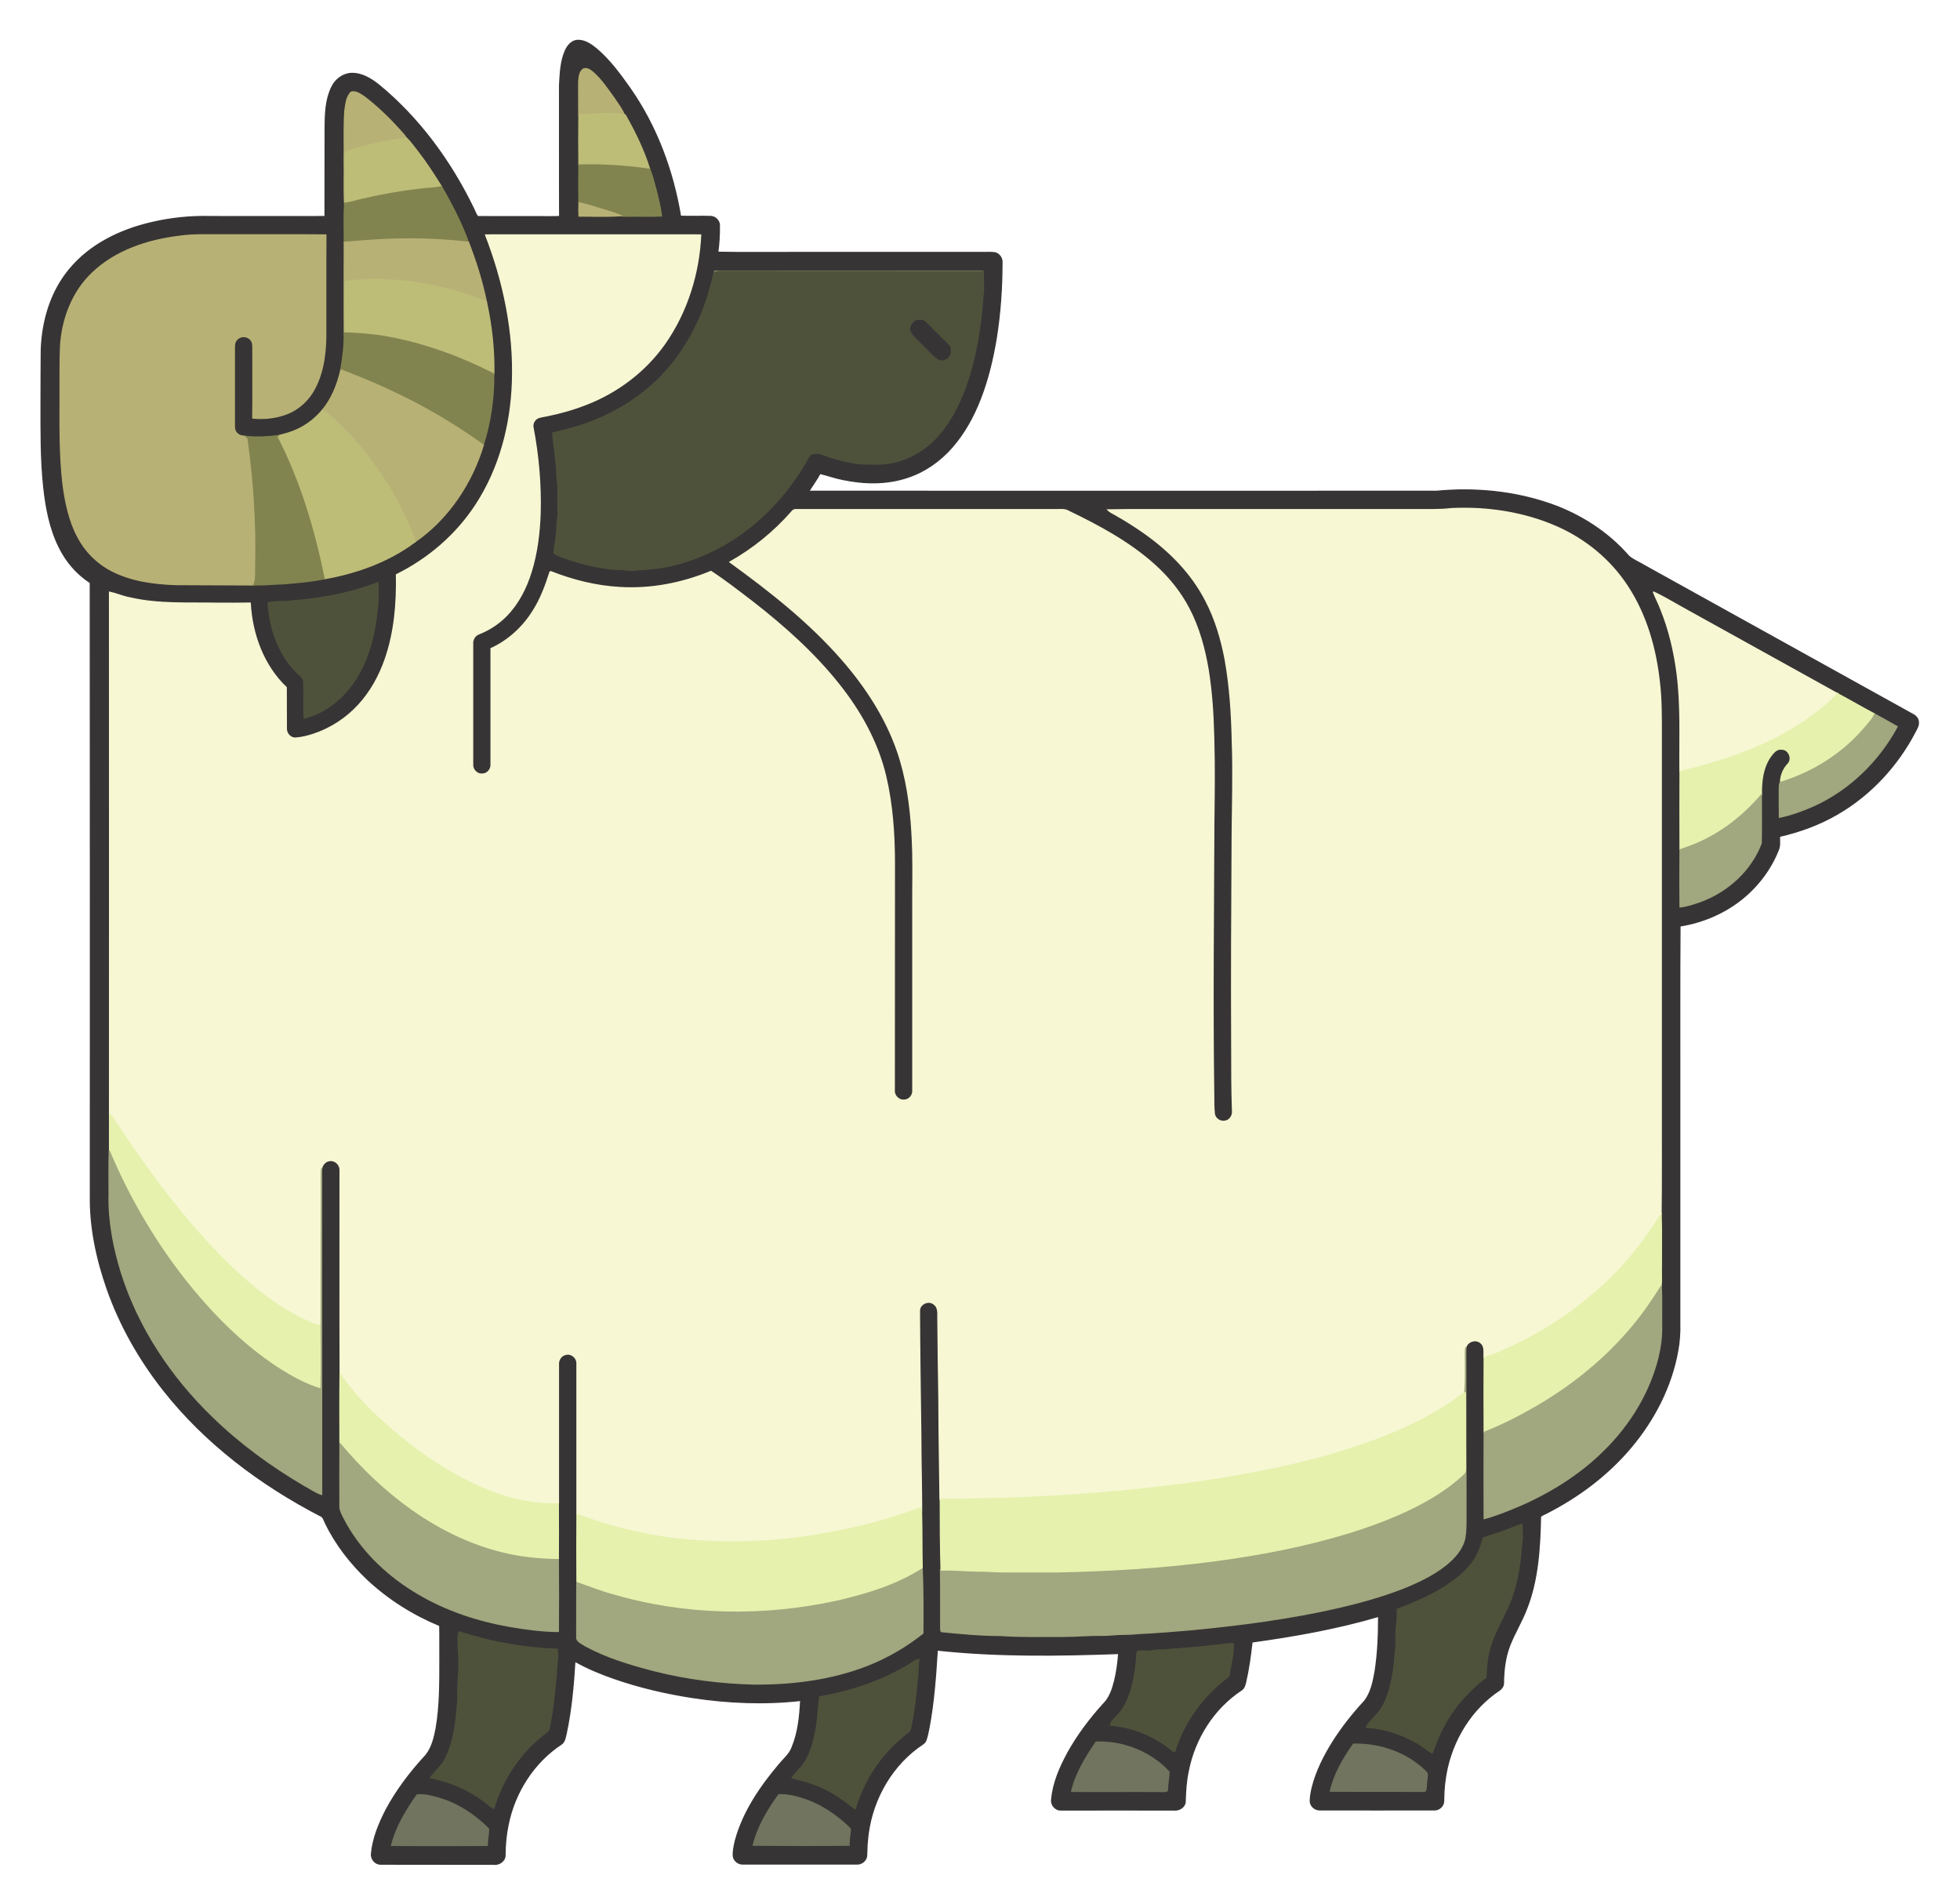 <svg xmlns="http://www.w3.org/2000/svg" version="1.1" id="Layer_1" x="0" y="0" viewBox="0 0 1720 1670.6" xml:space="preserve"><style>.st0{fill:#373435;stroke:#373435}.st1{fill:#b8b175;stroke:#b8b175}.st2{fill:#bebd78;stroke:#bebd78}.st3{fill:#82844f;stroke:#82844f}.st4{fill:#f7f7d3;stroke:#f7f7d3}.st5{fill:#a1a77e;stroke:#a1a77e}.st6{fill:#4f523b;stroke:#4f523b}.st7{fill:#e5f1ad;stroke:#e5f1ad}.st8{fill:#71745e;stroke:#71745e}</style><path class="st0" d="M496 44.7c1.9-4.4 5.4-8.8 10.5-9.3 6.5-.4 12.2 3.6 17 7.5 11.5 9.8 20.6 22.2 29.3 34.5 23.3 33.3 37.8 72.3 44.4 112.3 8.9.4 17.8-.1 26.6.2 4 .2 7.6 3.8 7.5 7.8.1 7.9-.3 15.8-1.4 23.6 23 .5 46 .1 69 .2h164.7c3.1 0 6.2-.2 9.2.2 3.8.7 6.7 4.5 6.5 8.4 0 22.2-1.5 44.4-5 66.4-3 18.2-7.3 36.3-14 53.5-6 15.4-14 30.1-25 42.6-10.2 11.6-23.2 20.9-37.9 25.9-18.5 6.5-38.7 6.2-57.7 2.2-6.8-1.3-13.4-3.7-20.1-5.3-2.9 5.5-6.6 10.4-9.8 15.6 183.6.1 367.3.1 550.9 0 33.6-3.2 68 .1 99.9 11.2 26.3 9.2 50.5 24.7 68.8 45.8 4.1 3.5 9.3 5.4 13.9 8.3 78.4 43.5 156.8 86.9 235.2 130.4 2.7 1.3 5 3.8 5 7 .3 2.8-1.3 5.3-2.5 7.7-15.5 30-39.3 56-68.7 72.9-15.7 9.2-33 15.4-50.7 19.5 0 4 .6 8.3-1.1 12.1-6.9 17.4-18.8 32.7-33.5 44.1-15.3 11.8-33.7 19.4-52.7 22.4-.4 49.9-.1 99.8-.2 149.7v199c.2 8.1-.3 16.1-1.8 24.1-5.6 31.3-20.7 60.5-41.1 84.7-20.4 24.3-46.3 43.6-74.5 57.9-1.6.9-3.5 1.4-4.8 2.8-.6 27.1-2.1 54.8-12 80.3-4.2 11.2-10.5 21.3-14.9 32.4-4.2 10.6-5.5 22.1-5.6 33.4 0 4.5-4.3 6.7-7.5 8.9-24.4 18-40 46.5-43.8 76.4-.9 6.1-1.1 12.2-1.2 18.4-.2 4.1-4 7.7-8.2 7.5-33.3.1-66.7 0-100 0-4.4.4-8.7-3.1-8.9-7.6 0-4 .8-8 1.7-11.9 3.6-14.3 10.3-27.6 18.1-40.1 8.1-12.8 17.6-24.8 27.9-35.9 5.7-7.4 7.6-16.9 9.2-25.9 2.5-16 3.1-32.2 3.1-48.4-36.3 10.7-73.6 17.3-111.1 22.5-1.3 11.8-2.9 23.7-5.6 35.3-.6 2.4-1.3 5.2-3.5 6.7-24.6 16.1-41.4 42.8-46.9 71.5-1.8 8.6-2.4 17.5-2.6 26.3-.1 5-5.3 8.2-10 7.6-33-.1-66.1 0-99.1 0-4.9.2-8.9-4.6-8.1-9.4 1.3-14.6 7.4-28.3 14.3-41 8.5-15.3 19.1-29.3 30.8-42.3 5.7-5.4 8.2-13.1 10.1-20.5 1.9-7.9 3-16 3.6-24.1-53.1 1.9-106.4 2.7-159.2-3-1.4 22.7-3 45.5-7.2 67.9-.8 3.7-1.4 7.5-2.7 11.1-1.2 3.2-4.7 4.5-7.3 6.6-25.7 19.1-41.6 49.9-44.1 81.7-.5 4.4-.4 8.9-.7 13.4-.5 4.3-4.8 7.4-9 7h-99c-4.2.4-8.5-2.7-9-7-.3-4.6.8-9.1 1.8-13.5 6.8-25.2 21.9-47.2 38.5-66.9 3.9-4.8 9-8.8 11.2-14.7 5.5-13.1 6.9-27.4 7.6-41.4-31.6 3.5-63.7 2.2-95.1-2.6-23.2-3.6-46.1-8.9-68.3-16.6-11.9-4.1-23.7-9-34.7-15.2-1.3 21.3-3.2 42.8-7.7 63.7-.8 3.1-1.2 6.8-4 8.9-24.4 15.9-41.2 42.4-46.9 70.8-1.8 8.5-2.6 17.2-2.7 26 .5 5.5-5 9.5-10.2 8.7-33-.1-66 .1-99-.1-4.9.1-8.7-4.8-8-9.5 1.3-13.4 6.6-26.1 12.7-38 9.4-17.6 21.6-33.5 35.1-48.1 5.3-6.7 7.3-15.2 8.9-23.4 3.4-19.8 3.3-39.9 3.3-59.9-.1-10.1.1-20.3-.1-30.4-23.3-9.6-45-23.3-63.4-40.5-14.9-14.1-27.8-30.6-36.8-49.2-1.3-2.3-1.7-5.6-4.5-6.6-52.7-27.3-101.4-63.9-138.2-110.8-20.8-26.5-37.7-56.2-48.9-88-9.3-26.5-15.3-54.4-14.8-82.6 0-179.1.1-358.2-.1-537.3-11.8-7.6-21.2-18.6-27.3-31.1-8.1-16.2-11.5-34.3-13.5-52.2-2.7-25-2.4-50.2-2.4-75.3.1-15.1 0-30.3.2-45.4.8-25.7 8.5-51.8 25.4-71.6 17.7-21.1 43.6-33.7 70.1-40 17.4-4.2 35.4-6.1 53.3-5.6 33.4 0 66.8.1 100.2 0 .1-26 0-52 .1-78 .1-12 .4-24.5 5.8-35.5 3.1-6.6 9.6-11.7 17-12.1 9.2-.4 17.5 4.7 24.4 10.2 35.1 28.9 62.6 66.4 82.5 107.2 1.5 2.7 2.3 5.8 4.2 8.2 21.6.2 43.2 0 64.7.1 2.4 0 4.8 0 7.2-.2-.2-38.3 0-76.6-.1-114.9.6-10.5.9-20.9 5-30.3m15.4 16.2c-3.2 2.6-3.3 7.2-3.5 11 .1 9.5-.1 19.1.1 28.7-.2 14.8-.2 29.5 0 44.3-.1 11-.2 22.1 0 33.1-.2 3.9-.2 7.8 0 11.7 12.2 0 24.6.5 36.8-.3 2.2.7 4.6.3 7 .4 9.6-.2 19.2.3 28.7-.2-1-8.1-3-16-5-23.9-1.7-5.7-2.9-11.6-5.3-17.1-5.2-16.7-12.9-32.6-21.5-47.8l-.7-.1c-2.1-5.2-5.8-9.7-8.8-14.4-6-8.1-11.5-16.7-19.2-23.3-2.4-1.8-5.7-4-8.6-2.1M308.2 80.8c-4.4 4.2-4.7 10.8-5.6 16.5-1 14.3-.3 28.7-.6 43.1.2 13.1-.5 26.2.4 39.3-.8 10.9-.2 22-.3 33 0 26.5-.1 53 0 79.5.3 10.9-1.1 21.7-2.9 32.4-2.9 12.8-7.9 25.4-16.4 35.6-6 7-13.4 12.9-21.8 16.7-5.1 2.5-10.7 3.8-16.1 5.2-9.6 1.3-19.3 1.7-29 .8-2.4-.4-5.2-.3-7.1-2.1-2.3-1.7-3.1-4.6-3-7.2V305c-.1-2.5.3-5.3 2.2-7.1 3-3.5 9.2-3.3 12.1.2 2 2.1 1.9 5.1 1.9 7.8-.1 20.3.1 40.6-.1 60.9 10.1 1 20.5-.1 30-3.8 10.9-4.2 19.8-12.8 24.9-23.2 8-15.8 9.5-34 9.2-51.5.1-27.4-.1-54.8.1-82.2-29.5-.3-59 0-88.6-.1-13.7.1-27.5-.7-41.1 1.4-27.3 3.4-55.1 12.7-75.3 32.1-17.6 16.6-26.7 40.6-27.9 64.5-.6 13.3-.3 26.5-.4 39.8 0 26.9-.6 53.8 2.5 80.6 2.1 16.1 5.4 32.4 13.1 46.8 6.6 12.5 17 23 29.6 29.5 17.2 8.9 36.9 11.5 56 12.2 22.9 0 45.9.3 68.8.3 8.9.2 17.7-.9 26.6-1 11.7-1.1 23.6-1.9 35.1-4.4 28.5-5 56.6-15.1 79.9-32.5 29.1-20.1 49.6-51.2 59.9-84.8 6.4-20.1 9.4-41.3 9.2-62.3.5-21.4-2-42.8-6.6-63.6-3.7-17.7-9-35.1-15.7-52-6.3-16.9-14.5-33.1-23.6-48.7-6.6-10.5-13.3-21-20.9-30.8-3.3-4-6.2-8.5-10-12-1.1-1.7-2.4-3.3-3.7-4.7-10.2-11.3-21.1-22.2-33.3-31.5-3.4-2.3-7.4-5.3-11.5-4.1m117.9 125.3C442 247 451.2 291 449.5 335c-1.2 37.8-11.1 76-31.9 107.9-17.1 26.4-41.8 47.6-69.9 61.5.5 25-1.5 50.5-9.9 74.3-5.2 14.8-12.9 28.8-23.6 40.3-10.7 11.6-24.4 20.5-39.4 25.4-5 1.6-10.2 3-15.4 3.3-4.6.4-8.5-4-8.3-8.4-.1-12 .1-24-.1-36-20-19.1-30.1-46.7-31.6-74-9.5.2-19 .1-28.5.1-25.7-.4-51.8 1.2-77.1-4.7-6.1-1.1-11.9-3.7-17.9-5 .1 163.4.1 326.8 0 490.2-.5 12.4-.1 24.9-.2 37.4-.6 23.6 3.9 47.1 10.9 69.5 15.3 48.1 44 91.3 80.2 126.1 24 23.4 51.4 43.3 80.3 60.3 5.1 2.6 9.7 6.2 15.2 7.9.1-95.5-.1-190.9-.1-286.4.7-3.2 3.5-6 6.8-6.3 4.8-.9 9.5 3.5 9.2 8.4.1 59.5-.2 119 .1 178.5-.3 20.4-.1 40.8-.1 61.3-.1 18.8-.1 37.6 0 56.5 1 5.3 4.3 9.8 6.6 14.6 14.7 25.5 36.9 46.1 62.2 60.9 24.6 14.4 52 23.5 79.9 28.5 14.2 2.4 28.5 4.4 43 4.5.2-21 .2-42.1 0-63.1.1-16.3.1-32.7 0-49v-122.3c-.3-4.1 2.6-8.2 6.7-8.8 4.7-1 9.6 3.1 9.5 7.9.1 44.1 0 88.2 0 132.3-.1 20-.1 40 0 60-.3 15.8 0 31.6-.1 47.4-.6 4.3 4.3 5.8 7.2 7.9 19.1 10.5 40.2 16.7 61.2 22.1 28.6 7.1 58 10.9 87.4 11.6 33.7.2 67.8-4.1 99.3-16.4 17.6-6.8 34-16.4 48.7-28.2.1-18.8.2-37.6-.6-56.4-.4-16.9-.1-33.8-.6-50.6 0-21.7-.7-43.3-.7-65-.3-37-1.1-74-1.2-111 0-6 8-9.7 12.6-5.8 3.8 2.5 3.6 7.4 3.5 11.4.1 23.7.4 47.5.9 71.2.1 29.6.6 59.2 1 88.8 0 20.6.1 41.3.7 61.9.3 17 .1 34.1.2 51.1.2 1-.4 3.2 1.3 3.2 17.1 1.7 34.3 3.2 51.5 3.3 18.2 1.3 36.4.8 54.6.8 11.7.1 23.4-1.1 35.2-.9 5.9 0 11.7-1 17.6-.9 4.3.1 8.7-.2 13-.7 15.2-.6 30.3-2 45.4-3.2 44.2-4.2 88.4-9.9 131.7-19.9 18.6-4.4 37-9.5 54.8-16.4 13.6-5.4 26.9-11.7 38.4-20.8 7.4-6.2 14.3-13.8 16.5-23.4 1-6.1.9-12.2 1-18.3 0-49.7-.2-99.5-.2-149.2 1.6-5.5 9.3-7.8 13.4-3.7 3.6 3.1 2.4 8.3 2.6 12.5-.1 21.9-.1 43.8 0 65.7-.1 25.3-.1 50.5 0 75.8 10.9-3 21.5-7.3 31.9-11.7 16.6-7.3 32.6-16.1 47.3-26.7 27.5-19.7 50.7-46.1 64.5-77.2 7.3-16.7 12.4-34.7 12.1-53-.2-11.8.3-23.6-.3-35.4.5-5.8.1-11.6.2-17.4-.1-15.2.3-30.4-.2-45.6.4-28.6.1-57.2.2-85.8V643.8c0-15.1.1-30.3-1.7-45.3-3.1-29.4-11.5-58.8-27.8-83.7-15-23.2-37.1-41.4-62.3-52.5-28.9-12.7-60.9-17.5-92.4-16-11.1 1.3-22.4.8-33.5.9h-199c-23 .1-46.1-.2-69.1.2 1.6 1.8 4 2.8 6.1 4 9.1 5.2 18.1 10.7 26.6 16.8 21.7 15.3 41 34.8 53.2 58.7 8.5 16.3 13.8 34.1 17.2 52.2 4.3 23.7 5.7 47.8 6.2 71.9 1 26.9.1 53.8-.1 80.7-.4 62.3-.7 124.6-.4 186.9 0 18.8 0 37.7.7 56.5.3 3.9-2.4 7.9-6.3 8.6-4.2 1-8.8-1.9-9.6-6.2-.7-6-.5-12.1-.6-18.1-1.1-78.6-.2-157.3.1-236 .4-25.6.7-51.2-.1-76.8-.5-19.8-1.7-39.6-4.9-59.1-3.1-18.5-8-36.8-16.8-53.4-7.5-14.5-18-27.4-30.1-38.3-22.3-20-49-34.3-75.8-47.3-3.1-1.9-6.8-1.2-10.2-1.3H698.9c-1.7-.3-3.1.6-4 2-15.4 17.6-33.8 32.6-54.2 44 35.2 25.5 69.7 52.7 98.4 85.5 20.6 23.6 38.2 50.3 48.5 80 7.9 22.8 11.3 47 12.8 71 1.6 24.4.6 48.8.8 73.2v153.6c.5 4.5-3.2 8.9-7.8 8.8-4.7.4-8.8-4.1-8.4-8.8 0-66-.1-132.1.1-198.1 0-26-1.7-52.2-7.7-77.5-7-29.5-22.1-56.6-40.9-80.2-21.9-27.6-48.5-51.2-76.2-72.8-11.9-9.1-23.8-18.3-36.2-26.5-25.4 10.5-53 16-80.5 14.1-20.7-1.1-41-6.2-60.1-13.9l-.7.4c-3.6 11.7-7.9 23.4-14.6 33.8-8.8 14.4-21.7 26.3-37.1 33.3v101.4c.4 4.4-3.2 8.7-7.7 8.7-4.7.4-8.9-4-8.4-8.6V565c-.3-3.7 1.7-7.4 5.3-8.7 9-3.6 17.2-8.9 24-15.7 10.7-10.8 17.6-24.6 22.1-39 5.1-16.6 7.3-34 7.8-51.2.7-25.1-1.5-50.3-6.2-75-.9-3.6 1.4-7.6 4.8-8.9 2.4-.8 5-1.1 7.4-1.6 12-2.4 23.8-5.8 35.2-10.3 27.1-10.7 51.3-29.1 68.2-53 19.5-27.8 30-61.6 31.5-95.4-63.1-.1-126.1-.2-189-.1m200.6 33c-3.9 16.4-8.6 32.7-16.4 47.7-6.2 13.1-14.3 25.3-23.7 36.3-4.1 4-7.2 8.9-11.8 12.2-12.3 11.7-26.6 21.2-41.8 28.5-15.1 7.6-31.5 12.3-48 16.1.9 13 3.8 25.9 3.7 38.9 1.9 9.8.3 19.7 1 29.6.4 4-.9 8-1 12 .2 8.4-1.9 16.6-2.6 24.9 4 2.7 8.9 3.8 13.3 5.6 11.3 3.8 22.9 6.7 34.7 8 4.9 1.1 10 .3 15 1.2 3.8.6 7.7.3 11.5-.3 26.4-.6 52.3-9.1 75.2-22 30-17.4 54.7-43.4 71.9-73.4 1.4-2.2 2.3-5.1 4.9-6.2 3.1-1.1 6.5-.6 9.4.6 10.2 3.8 20.8 6.5 31.6 8 7.7.5 15.4.6 23.2.1 16.6-2 32.2-9.9 43.8-21.9 12-12.5 20.2-28.1 26.2-44.2 7.6-20.7 11.9-42.5 14.3-64.5 1-6.7.8-13.6 2-20.3.3-6-.4-11.9-.1-17.9-.5-.1-1.6-.3-2.1-.4H629.6c-1.2.1-2.6 0-2.9 1.4m-370 288c-7.1 1.5-14.4-.3-21.4 1.9 1.4 21.4 8.4 43.3 23.3 59.2 2.5 2.9 6.2 5.1 7.8 8.7.6 11.1-.2 22.2.4 33.3 16.9-4.1 31.5-15.2 41.7-29 10.4-14 16.5-30.8 19.9-47.8 2.5-13.9 4.2-28 3.3-42.1-24 9-49.5 14.1-75 15.8m1194.2-7.8c2 5.3 4.8 10.2 6.7 15.5 7.2 17.7 11.5 36.4 14 55.2 3.8 28.8 2.3 57.9 2.6 86.9-.1 22.9-.1 45.8 0 68.6-.1 16.7-.2 33.5 0 50.2 6.2-.6 12.1-2.7 17.9-4.7 23.8-8.7 44.4-27.3 53.4-51.2.3-14.1.1-28.3.1-42.4-.3-11.6 1.1-24 8-33.7 2.3-3.1 5.2-6.9 9.6-6.3 6.2-.2 9.9 8.1 5.9 12.7-4.2 4.4-6.8 10.3-6.8 16.4-1.1 1.5-.8 3.6-.9 5.4 0 8.4-.1 16.8.1 25.2 10.5-2.2 20.7-5.9 30.5-10.3 31.1-14.2 56.7-39.3 72.9-69.3-6.6-3.7-13.1-7.3-19.7-11-11-5.8-21.6-12.1-32.6-17.9-43.9-24.4-87.8-48.7-131.7-73-10.1-5.4-19.8-11.5-30-16.3m-128.4 822.9c-6.8 2.7-13.9 4.6-20.7 7.2-2.2 8.6-5.5 17.1-11.4 23.8-5 6.4-11.4 11.5-18 16.1-14 9.9-30 16.5-46 22.6 0 5.2-.1 10.4-.8 15.6-1 7.7.4 15.5-1.1 23.1-.6 10.3-2.1 20.6-4.7 30.6-2.5 9-6.2 18.1-13.1 24.7-2.6 3.1-5.9 5.8-7.4 9.6 14.4.7 28.6 5.1 41.3 11.9 5.9 2.9 10.8 7.3 16.4 10.7 1.4-3.2 2.4-6.5 3.7-9.7 5.1-13.5 12.9-25.9 22.2-37 6.6-7 13.3-14.2 21.3-19.6.2-10 1.3-20.2 4.6-29.7 3.1-9.1 7.6-17.6 11.8-26.2 9.6-18.6 13.5-39.5 14.8-60.1 1.1-6 .7-12.2.4-18.3-4.7.9-8.8 3.3-13.3 4.7m-919.7 89.5c-1.3 4.3-.6 8.9-.7 13.4.4 7.3.9 14.6.4 22-.7 8.1-1 16.2-.7 24.3-1.6 18-2.9 36.7-11.7 52.9-3.1 5.8-8.6 9.9-12.3 15.4 16.3 3.3 32 9.8 45.5 19.5 3.5 2.3 6.4 5.4 10 7.5 7.8-26.4 24-50.5 46.2-66.8 2.7-1.7 2.6-5.3 3.3-8.1 2.8-14.4 4-29 5.5-43.5 0-7.2 1.8-14.2.7-21.4-16-.3-31.8-2.5-47.6-5.3-13.1-2.4-25.9-6.1-38.6-9.9M1071 1443c-12.6 1.5-25.3 2.4-37.9 3.7-4.7-.4-9.3 1.2-13.9.9-5-.3-9.8 1.5-14.8.9-2.1.2-5.1-.8-6.5 1.3-.9 12.5-2.5 25.1-6.5 37-2.6 6.7-5.8 13.4-10.9 18.5-2.3 2.5-5.3 4.7-6 8.3 19.7 1.5 39 9.4 54.2 22.1.7.6 2.3 1.9 2.6.1 8.1-26.1 25.2-48.9 47.1-65 1.6-9.5 4.3-19 4-28.7-3.9-.3-7.6.6-11.4.9m-271.6 16.4c-24.3 15.2-51.9 24.3-80 29.3-1.3 9.2-1.4 18.5-3.1 27.6-2.1 11.5-4.9 23.5-12.2 32.9-3 3.5-6.5 6.6-8.9 10.6 6.7 1.5 13.3 3.2 19.7 5.7 9.9 3.5 18.9 9 27.4 15.1 2.8 2 5.3 4.6 8.4 6.2 7.1-24.9 22.2-47.2 42-63.7 2-1.7 4.5-3 6.1-5.2 3.3-15 5.1-30.3 6.3-45.6 1.1-5.4.2-11 1.5-16.4-2.9.1-5 2.1-7.2 3.5m162.5 69c-9.1 13.3-17.9 27.4-21.4 43.2 26.9.2 53.7 0 80.6.1 1.3 0 3.7.1 3.6-1.8-.1-5.2 1.3-10.4 1.2-15.6-16.2-17.3-40.4-26.7-64-25.9m225.8 1.8c-8.9 12.6-16.9 26.3-20.4 41.4 26.5.3 53 0 79.5.2 1.3-.1 2.8 0 4.1-.4 1-3.1.5-6.5 1.2-9.7.1-2.4 1.3-5.4-.9-7.2-16.5-16.6-40.3-24.8-63.5-24.3M366 1574.7c-9.5 13.6-18.4 28.1-22.4 44.3 28 .2 56.1.1 84.1 0-.1-4.9 1-9.7 1.1-14.6-12-12-26.6-21.8-43-26.7-6.4-1.8-13-3.6-19.8-3m317.4-.1c-9.7 13.5-18.5 28.1-22.4 44.4 28 .2 56.1.2 84.1 0 0-4.3.6-8.5 1.1-12.8.4-1.6-1-2.7-2-3.6-10.3-9.7-22.1-17.9-35.4-22.9-8.1-3-16.7-5.5-25.4-5.1z"/><path class="st1" d="M511.4 60.9c2.9-1.9 6.2.3 8.5 2.1 7.7 6.6 13.3 15.2 19.2 23.3 3 4.7 6.7 9.2 8.8 14.4-8-1.2-16.2-1.5-24.3-.6-5.2.6-10.5.4-15.7.4-.2-9.6 0-19.1-.1-28.7.3-3.7.5-8.3 3.6-10.9zM308.2 80.8c4.1-1.2 8.1 1.9 11.4 4 12.2 9.3 23.1 20.1 33.3 31.5 1.4 1.5 2.6 3.1 3.7 4.7-16.6 2.6-33.2 5.7-49.2 10.8-1.8.7-4.7 1.4-4.4 3.9-.3 14.1.1 28.3-.2 42.4-.1.4-.3 1.1-.4 1.4-.8-13.1-.1-26.2-.4-39.3.3-14.4-.4-28.7.6-43.1.9-5.5 1.2-12.2 5.6-16.3z"/><path class="st2" d="M523.7 100.1c8.1-1 16.3-.6 24.3.6l.7.1c8.6 15.2 16.4 31.1 21.5 47.8-20.6-2.9-41.4-4.4-62.2-3.7-.2-14.8-.2-29.5 0-44.3 5.2-.1 10.5.2 15.7-.5zM307.4 131.8c16-5.1 32.6-8.3 49.2-10.8 3.8 3.5 6.7 8 10 12 7.6 9.8 14.3 20.2 20.9 30.8-4.7 1.2-9.5 1.2-14.3 1.7-18.9 1.9-37.6 5.1-56 9.5-4.8 1.1-9.5 2.8-14.4 3.2.3-14.1-.1-28.3.2-42.4-.3-2.6 2.6-3.2 4.4-4z"/><path class="st3" d="M508 144.8c20.8-.7 41.6.8 62.2 3.7 2.5 5.4 3.6 11.4 5.3 17.1 2 7.9 4.1 15.8 5 23.9-9.6.5-19.2 0-28.7.2-2.3-.1-4.7.3-7-.4-6.5-3.1-13.6-4.7-20.4-6.9-5.4-1.6-10.8-3.4-16.4-4.5-.2-11-.1-22 0-33.1zM387.5 163.8c9.1 15.6 17.4 31.8 23.6 48.7-20.3-2.2-40.6-3.3-61-2.8-16.1.2-32.1 1.6-48 2.9.1-11-.5-22.1.3-33 .1-.4.3-1.1.4-1.4 4.9-.4 9.6-2.1 14.4-3.2 18.5-4.3 37.2-7.6 56-9.5 4.8-.5 9.6-.5 14.3-1.7z"/><path class="st1" d="M508.1 177.9c5.6 1.1 11 2.9 16.4 4.5 6.8 2.2 13.9 3.8 20.4 6.9-12.2.8-24.5.3-36.8.3-.2-3.9-.2-7.8 0-11.7zM156.3 207.4c13.6-2.1 27.4-1.2 41.1-1.4 29.5.1 59.1-.2 88.6.1-.2 27.4 0 54.8-.1 82.2.3 17.5-1.2 35.7-9.2 51.5-5.1 10.4-14 19-24.9 23.2-9.5 3.7-19.9 4.8-30 3.8.3-20.3 0-40.6.1-60.9 0-2.7.1-5.7-1.9-7.8-2.9-3.6-9.1-3.8-12.1-.2-1.9 1.8-2.3 4.5-2.2 7.1v68.6c-.1 2.7.7 5.6 3 7.2 1.9 1.8 4.7 1.7 7.1 2.1 1 .6 1.9 1.5 1.9 2.7 5.1 36.7 7.5 73.9 6.6 111-.3 5.5.5 11.4-1.6 16.6-22.9 0-45.9-.3-68.8-.3-19.1-.7-38.8-3.3-56-12.2-12.6-6.5-23-16.9-29.6-29.5-7.7-14.4-11-30.7-13.1-46.8-3.1-26.7-2.5-53.7-2.5-80.6.1-13.3-.2-26.6.4-39.8 1.3-23.9 10.4-47.9 27.9-64.5 20.2-19.4 48-28.6 75.3-32.1z"/><path class="st4" d="M426.1 206.1c62.9-.1 125.9 0 188.8 0-1.5 33.8-12 67.6-31.5 95.4-16.8 23.9-41 42.3-68.2 53-11.4 4.5-23.2 7.9-35.2 10.3-2.5.5-5 .8-7.4 1.6-3.5 1.3-5.7 5.3-4.8 8.9 4.7 24.7 6.9 49.9 6.2 75-.6 17.3-2.7 34.7-7.8 51.2-4.4 14.4-11.4 28.2-22.1 39-6.8 6.9-15.1 12.2-24 15.7-3.5 1.3-5.6 5-5.3 8.7v105.6c-.4 4.6 3.7 9.1 8.4 8.6 4.5.1 8.1-4.3 7.7-8.7V569c15.4-7 28.3-19 37.1-33.3 6.6-10.4 10.9-22.1 14.6-33.8l.7-.4c19.2 7.6 39.5 12.7 60.1 13.9 27.5 1.8 55.2-3.6 80.5-14.1 12.5 8.2 24.3 17.4 36.2 26.5 27.8 21.6 54.3 45.2 76.2 72.8 18.8 23.6 33.9 50.7 40.9 80.2 6 25.4 7.7 51.5 7.7 77.5-.1 66 0 132.1-.1 198.1-.5 4.6 3.6 9.1 8.4 8.8 4.6.1 8.3-4.3 7.8-8.8V802.8c-.2-24.4.8-48.8-.8-73.2-1.4-24.1-4.9-48.2-12.8-71-10.4-29.7-27.9-56.4-48.5-80-28.7-32.9-63.2-60-98.4-85.5 20.4-11.5 38.8-26.4 54.2-44 .9-1.3 2.3-2.2 4-2h228.6c3.4.1 7.1-.6 10.2 1.3 26.8 12.9 53.5 27.2 75.8 47.3 12.1 10.9 22.6 23.8 30.1 38.3 8.7 16.6 13.7 35 16.8 53.4 3.2 19.6 4.4 39.4 4.9 59.1.8 25.6.4 51.2.1 76.8-.3 78.7-1.2 157.3-.1 236 .1 6-.1 12.1.6 18.1.7 4.3 5.4 7.2 9.6 6.2 3.9-.7 6.6-4.7 6.3-8.6-.7-18.8-.7-37.7-.7-56.5-.3-62.3 0-124.6.4-186.9.2-26.9 1.1-53.8.1-80.7-.5-24.1-2-48.2-6.2-71.9-3.4-18-8.6-35.9-17.2-52.2-12.2-23.8-31.5-43.3-53.2-58.7-8.6-6.1-17.5-11.7-26.6-16.8-2.1-1.2-4.4-2.2-6.1-4 23-.4 46-.1 69.1-.2h199c11.2-.1 22.4.4 33.5-.9 31.4-1.5 63.5 3.3 92.4 16 25.2 11.1 47.3 29.3 62.3 52.5 16.3 24.9 24.6 54.3 27.8 83.7 1.8 15 1.7 30.2 1.7 45.3v335.9c-.1 28.6.2 57.2-.2 85.8-9.8 15.3-20.3 30.2-32.6 43.6-9.7 11.3-20.8 21.2-32.2 30.7-19.7 16.3-41.5 29.9-64.5 40.9-8.6 3.6-16.9 8.3-26.1 10.3-.2-4.2 1-9.4-2.6-12.5-4.1-4.1-11.8-1.9-13.4 3.7-.7 4.4-.3 8.8-.3 13.2-.1 8.9.1 17.7-.1 26.6-5.8 3.1-10.7 7.6-16.3 11-30.5 19.8-65 32.5-99.7 42.8-43.4 12.5-87.9 20.6-132.6 26.5-48.3 6.3-96.9 10.1-145.6 11.9-9.9.7-19.9.5-29.9.8-12.3.8-24.6.3-36.9.6-.4-29.6-.9-59.2-1-88.8-.4-23.7-.7-47.5-.9-71.2.1-4 .3-8.9-3.5-11.4-4.6-3.8-12.6-.2-12.6 5.8.1 37 .8 74 1.2 111 0 21.7.7 43.3.7 65-.2-1-.5-2-.7-2.9-11.5 4-23 8.1-34.7 11.3-42.6 11.7-86.6 18.6-130.8 18.3-46.4.4-93-7.4-136.3-24.2v-132.3c.1-4.8-4.7-9-9.5-7.9-4.1.6-7 4.7-6.7 8.8v122.3c-31.1 1.5-61.1-9.6-88.1-24.2-28.9-15.8-54.9-36.5-78.4-59.4-9-9.6-18.1-19.2-25.1-30.5-.3-59.5 0-119-.1-178.5.3-4.8-4.4-9.3-9.2-8.4-3.3.3-6.1 3.1-6.8 6.3-.7 8.7-.1 17.4-.3 26.2 0 37.4.1 74.8-.1 112.2-6.8-1-12.9-4.4-19.1-7.3-15.6-7.7-29.7-18.1-43-29.2-25.8-22-48.5-47.4-69.5-73.9-16.6-21-32.1-42.8-46.8-65.1-2.2-3.4-4-7.1-6.9-10-.7 10.9-.1 22-.3 32.9l-.3-.7c0-163.4.1-326.8 0-490.2 6.1 1.3 11.8 3.9 17.9 5 25.3 5.9 51.4 4.2 77.1 4.7 9.5 0 19 .1 28.5-.1 1.5 27.3 11.5 54.9 31.6 74 .1 12 0 24 .1 36-.2 4.5 3.7 8.8 8.3 8.4 5.3-.3 10.4-1.7 15.4-3.3 15-4.9 28.7-13.8 39.4-25.4 10.7-11.5 18.4-25.5 23.6-40.3 8.3-23.8 10.4-49.2 9.9-74.3 28.1-13.9 52.8-35.1 69.9-61.5 20.8-31.9 30.7-70 31.9-107.9 1.5-43.8-7.7-87.8-23.6-128.7z"/><path class="st1" d="M302.1 212.6c16-1.3 32-2.7 48-2.9 20.4-.5 40.8.6 61 2.8 6.6 16.9 12 34.2 15.7 52-27.4-10.7-56.4-17.6-85.8-19-5.8-.6-11.7-1-17.6-.4-6.7.8-13.5.4-20.1 2-.9 14.9-.2 30-.3 44.9h-.9c-.2-26.4 0-52.9 0-79.4z"/><path class="st5" d="M626.7 239.1c.3-1.4 1.7-1.3 2.9-1.3h231.3c.5.1 1.6.3 2.1.4-77.2-.1-154.4 0-231.6-.1-1.7-.1-3.3.4-4.7 1z"/><path class="st6" d="M626.7 239.1c1.5-.7 3.1-1.1 4.7-1.1 77.2.1 154.4 0 231.6.1-.3 6 .4 11.9.1 17.9-1.1 6.7-.9 13.6-2 20.3-2.4 21.9-6.6 43.7-14.3 64.5-6 16.1-14.2 31.7-26.2 44.2-11.6 12-27.2 20-43.8 21.9-7.7.5-15.4.4-23.2-.1-10.8-1.5-21.4-4.2-31.6-8-3-1.2-6.4-1.7-9.4-.6-2.6 1.1-3.5 3.9-4.9 6.2-17.2 30-41.9 56-71.9 73.4-22.9 13-48.8 21.5-75.2 22-3.8.6-7.7.9-11.5.3-5-.9-10.1-.1-15-1.2-11.8-1.4-23.4-4.3-34.7-8-4.5-1.8-9.3-2.8-13.3-5.6.7-8.3 2.8-16.5 2.6-24.9.1-4 1.4-7.9 1-12-.7-9.9.9-19.8-1-29.6.1-13.1-2.8-25.9-3.7-38.9 16.5-3.8 32.9-8.5 48-16.1 15.3-7.3 29.5-16.8 41.8-28.5 4.6-3.4 7.7-8.3 11.8-12.2 9.4-11 17.4-23.3 23.7-36.3 7.8-15 12.5-31.3 16.4-47.7m177.2 42.3c-2.6 1.5-4.3 4.2-4.8 7.1.3 2.9 2.3 5.4 4.3 7.4 5.3 5.2 10.5 10.4 15.7 15.7 2 2 4.5 4 7.4 4.3 3.2-.6 7.1-2.6 7.3-6.3.1-2.2.5-5-1.5-6.6L812 282.7c-2-2.3-5.4-1.6-8.1-1.3z"/><path class="st2" d="M303.3 247.2c6.6-1.6 13.4-1.2 20.1-2 5.9-.6 11.7-.2 17.6.4 29.4 1.4 58.4 8.3 85.8 19 4.6 20.9 7 42.3 6.6 63.6-29.7-15.1-61.3-26.7-94.1-32.6-12-2.2-24.2-3-36.3-3.4 0-15.1-.6-30.1.3-45z"/><path class="st0" d="M803.9 281.4c2.7-.3 6.1-1 8.1 1.2l20.3 20.3c2 1.6 1.5 4.3 1.5 6.6-.2 3.7-4 5.7-7.3 6.3-3-.3-5.4-2.3-7.4-4.3-5.2-5.3-10.4-10.5-15.7-15.7-2-2-4-4.5-4.3-7.4.5-2.8 2.3-5.5 4.8-7z"/><path class="st3" d="M302 292.1h.9c12.2.4 24.3 1.3 36.3 3.4 32.8 5.9 64.5 17.5 94.1 32.6.2 21.1-2.8 42.3-9.2 62.3-26.5-19-54.8-35.6-84.6-49.1-13.3-6.2-26.9-11.6-40.5-16.9 1.9-10.6 3.3-21.4 3-32.3z"/><path class="st1" d="M299.1 324.5c13.6 5.3 27.2 10.7 40.5 16.9 29.7 13.5 58 30 84.6 49.1-10.2 33.6-30.8 64.7-59.9 84.8-2.2-8.1-6.1-15.6-9.6-23.1-11.4-24-26.3-46.3-43.8-66.3-5-5.5-10.5-10.5-15.6-15.9-3.9-3.6-7.7-7.7-12.6-9.9 8.5-10.2 13.5-22.8 16.4-35.6z"/><path class="st2" d="M260.9 376.8c8.4-3.8 15.8-9.7 21.8-16.7 4.9 2.2 8.6 6.3 12.6 9.9 5.1 5.4 10.6 10.3 15.6 15.9 17.5 20 32.5 42.3 43.8 66.3 3.5 7.6 7.4 15.1 9.6 23.1-23.3 17.5-51.4 27.5-79.9 32.5-8.8-43.1-21.4-85.8-41.7-125 .5-.2 1.5-.5 2-.7 5.6-1.4 11.1-2.8 16.2-5.3z"/><path class="st3" d="M215.8 382.9c9.7 1 19.3.5 29-.8-.5.2-1.5.5-2 .7 20.3 39.2 32.9 81.9 41.7 125-11.6 2.5-23.4 3.3-35.1 4.4-8.9.2-17.7 1.2-26.6 1 2.2-5.3 1.3-11.1 1.6-16.6.9-37.1-1.5-74.2-6.6-111-.1-1.3-1-2.1-2-2.7z"/><path class="st6" d="M256.7 527.1c25.6-1.8 51-6.8 75-15.9.9 14.1-.8 28.2-3.3 42.1-3.4 17-9.5 33.8-19.9 47.8-10.3 13.8-24.9 24.9-41.7 29-.5-11.1.3-22.2-.4-33.3-1.6-3.6-5.3-5.8-7.8-8.7-14.9-15.9-22-37.8-23.3-59.2 6.9-2 14.3-.3 21.4-1.8z"/><path class="st4" d="M1450.9 519.3c10.3 4.8 20 10.9 30 16.3 43.9 24.4 87.8 48.6 131.7 73-8.4 9.4-18.6 16.9-28.8 24.2-32.9 22.3-71.1 35.3-109.6 44.2-.3-29 1.2-58.1-2.6-86.9-2.5-18.9-6.9-37.6-14-55.2-2-5.4-4.8-10.4-6.7-15.6z"/><path class="st7" d="M1612.6 608.6c11 5.8 21.6 12.1 32.6 17.9-1.9 4.6-5.4 8.2-8.5 11.9-19.4 22.8-45.7 39.3-74.2 48 0-6.1 2.6-12 6.8-16.4 4-4.6.3-12.9-5.9-12.7-4.4-.6-7.3 3.2-9.6 6.3-6.9 9.7-8.3 22.1-8 33.7-15.9 18.5-35.7 34.1-58.4 43.4-4.3 1.8-8.7 3.3-13.1 4.8-.1-22.9-.1-45.8 0-68.6 38.5-8.9 76.6-22 109.6-44.2 10.1-7.2 20.2-14.8 28.7-24.1z"/><path class="st5" d="M1645.2 626.5c6.6 3.6 13.2 7.3 19.7 11-16.2 30-41.8 55.1-72.9 69.3-9.8 4.4-20 8.1-30.5 10.3-.2-8.4-.1-16.8-.1-25.2.2-1.8-.2-3.9.9-5.4 28.6-8.7 54.9-25.2 74.2-48 3.2-3.9 6.8-7.4 8.7-12zM1487.3 740.8c22.7-9.3 42.5-24.8 58.4-43.4 0 14.1.2 28.3-.1 42.4-9 23.9-29.6 42.5-53.4 51.2-5.8 2-11.7 4.1-17.9 4.7-.2-16.7-.2-33.5 0-50.2 4.3-1.4 8.7-3 13-4.7z"/><path class="st7" d="M96.5 977.6c2.9 2.9 4.6 6.6 6.9 10 14.8 22.3 30.3 44.1 46.8 65.1 21.1 26.5 43.7 51.9 69.5 73.9 13.3 11.1 27.4 21.5 43 29.2 6.1 3 12.2 6.3 19.1 7.3.1 18.5.3 37-.1 55.5-14.1-4.1-27-11.5-39.2-19.4-28.4-18.8-52.9-42.9-74.4-69.1-29.5-36.1-53.7-76.7-71.9-119.7.2-10.9-.4-21.9.3-32.8z"/><path class="st5" d="M95.9 1009.8l.3.7c18.1 43 42.3 83.5 71.9 119.7 21.6 26.2 46 50.3 74.4 69.1 12.2 7.9 25.2 15.3 39.2 19.4.4-18.5.2-37 .1-55.5.1-37.4 0-74.8.1-112.2.2-8.7-.4-17.5.3-26.2 0 95.5.2 190.9.1 286.4-5.5-1.7-10.1-5.3-15.2-7.9-28.9-17-56.3-36.9-80.3-60.3-36.2-34.9-65-78.1-80.2-126.1-7-22.5-11.5-45.9-10.9-69.5.1-12.7-.3-25.2.2-37.6z"/><path class="st7" d="M1425.2 1109c12.4-13.4 22.8-28.3 32.6-43.6.5 15.2.1 30.4.2 45.6-.2 5.8.3 11.6-.2 17.4-7.9 12.4-16.1 24.6-25.6 35.8-23.3 27.9-51.9 51-83.1 69.4-15 8.7-30.5 16.7-46.7 23-.1-21.9-.1-43.8 0-65.7 9.2-2 17.5-6.7 26.1-10.3 23-11 44.8-24.6 64.5-40.9 11.4-9.4 22.6-19.4 32.2-30.7z"/><path class="st5" d="M1432.3 1164.2c9.5-11.2 17.7-23.4 25.6-35.8.6 11.8.1 23.6.3 35.4.3 18.3-4.8 36.3-12.1 53-13.7 31.1-37 57.5-64.5 77.2-14.7 10.6-30.7 19.4-47.3 26.7-10.4 4.4-21 8.8-31.9 11.7-.1-25.3-.1-50.5 0-75.8 16.2-6.2 31.7-14.3 46.7-23 31.3-18.3 59.9-41.5 83.2-69.4zM1286 1195.2c0-4.4-.4-8.8.3-13.2 0 49.7.1 99.5.2 149.2 0 6.1 0 12.3-1 18.3-2.1 9.7-9.1 17.3-16.5 23.4-11.5 9.1-24.9 15.4-38.4 20.8-17.8 6.9-36.2 12-54.8 16.4-43.3 10-87.5 15.7-131.7 19.9-15.1 1.2-30.3 2.6-45.4 3.2-4.3.5-8.6.7-13 .7-5.9-.1-11.7.9-17.6.9-11.7-.3-23.4.9-35.2.9-18.2-.1-36.4.5-54.6-.8-17.2 0-34.4-1.6-51.5-3.3-1.7-.1-1.1-2.2-1.3-3.2-.1-17 .1-34.1-.2-51.1 10.6-.2 21.1.8 31.6 1 9-.1 17.9.9 26.8.7h44.4c46.1-1 92.2-3.7 137.9-9.8 39.8-5.3 79.4-12.9 117.8-24.7 26.8-8.4 53.4-18.7 77.2-33.8 8.2-5.2 16-11.1 23-17.8 1.9-1.5 1.6-4 1.6-6.2-.2-21.7.1-43.4-.2-65 .7-8.7.6-17.6.6-26.5z"/><path class="st7" d="M298.4 1205.2c7 11.2 16.1 20.9 25.1 30.5 23.5 23 49.5 43.6 78.4 59.4 26.9 14.6 57 25.7 88.1 24.2.1 16.3.1 32.6 0 49-15.2-.2-30.4-1.5-45.3-4.9-30.4-6.8-59-20.7-84.3-38.7-23.2-16.5-43.8-36.4-62.1-58.2 0-20.4-.2-40.8.1-61.3zM1269.6 1232.8c5.7-3.4 10.5-7.9 16.3-11 .3 21.7 0 43.4.2 65-.1 2.1.3 4.7-1.6 6.2-7 6.7-14.8 12.6-23 17.8-23.8 15.1-50.4 25.4-77.2 33.8-38.4 11.8-78 19.4-117.8 24.7-45.7 6.1-91.8 8.8-137.9 9.8h-44.4c-9 .2-17.9-.8-26.8-.7-10.6-.2-21.1-1.2-31.6-1-.6-20.6-.7-41.3-.7-61.9 12.3-.3 24.6.1 36.9-.6 10-.3 19.9-.1 29.9-.8 48.7-1.8 97.3-5.6 145.6-11.9 44.7-6 89.2-14 132.6-26.5 34.5-10.4 68.9-23.1 99.5-42.9z"/><path class="st5" d="M298.3 1266.5c18.2 21.8 38.9 41.7 62.1 58.2 25.3 18 53.9 31.9 84.3 38.7 14.9 3.4 30.1 4.7 45.3 4.9.2 21 .2 42.1 0 63.1-14.4-.1-28.8-2.1-43-4.5-28-5-55.4-14-79.9-28.5-25.3-14.8-47.5-35.4-62.2-60.9-2.4-4.8-5.6-9.3-6.6-14.6-.1-18.8-.1-37.6 0-56.4z"/><path class="st7" d="M773.3 1334.3c11.7-3.2 23.2-7.4 34.7-11.3.2 1 .5 1.9.7 2.9.5 16.8.2 33.7.6 50.6-22.7 14.5-48.7 22.3-74.7 28.3-65 14.2-133.8 13-197.7-5.9-10.4-2.9-20.4-7-30.6-10.4-.2-20-.1-40 0-60 43.3 16.8 89.9 24.6 136.3 24.2 44.1.3 88.2-6.7 130.7-18.4z"/><path class="st6" d="M1322.5 1342.2c4.4-1.4 8.5-3.8 13.1-4.7.3 6.1.7 12.2-.4 18.3-1.3 20.7-5.2 41.6-14.8 60.1-4.2 8.6-8.7 17.1-11.8 26.2-3.3 9.6-4.3 19.7-4.6 29.7-8 5.4-14.6 12.6-21.3 19.6-9.3 11-17 23.5-22.2 37-1.3 3.2-2.3 6.5-3.7 9.7-5.6-3.4-10.5-7.8-16.4-10.7-12.8-6.7-26.9-11.2-41.3-11.9 1.6-3.8 4.8-6.5 7.4-9.6 6.9-6.6 10.7-15.6 13.1-24.7 2.6-10 4.2-20.3 4.7-30.6 1.5-7.6.1-15.4 1.1-23.1.7-5.2.9-10.4.8-15.6 15.9-6.2 31.9-12.7 46-22.6 6.6-4.7 13.1-9.7 18-16.1 5.9-6.7 9.2-15.2 11.4-23.8 7.1-2.7 14.2-4.5 20.9-7.2z"/><path class="st5" d="M734.6 1404.8c26-6 52.1-13.9 74.7-28.3.8 18.8.7 37.6.6 56.4-14.7 11.7-31.2 21.3-48.7 28.2-31.5 12.3-65.6 16.6-99.3 16.4-29.4-.7-58.8-4.4-87.4-11.6-21-5.4-42.1-11.7-61.2-22.1-2.9-2.1-7.8-3.6-7.2-7.9.1-15.8-.1-31.6.1-47.4 10.2 3.5 20.2 7.6 30.6 10.4 64.1 19 132.8 20.1 197.8 5.9z"/><path class="st6" d="M402.8 1431.7c12.7 3.8 25.5 7.5 38.6 9.9 15.7 2.8 31.6 5 47.6 5.3 1.1 7.2-.7 14.2-.7 21.4-1.5 14.5-2.6 29.2-5.5 43.5-.7 2.8-.5 6.4-3.3 8.1-22.2 16.4-38.4 40.4-46.2 66.8-3.6-2.1-6.6-5.1-10-7.5-13.5-9.8-29.2-16.3-45.5-19.5 3.7-5.5 9.1-9.5 12.3-15.4 8.8-16.2 10.1-35 11.7-52.9-.3-8.1 0-16.2.7-24.3.5-7.3 0-14.7-.4-22 0-4.4-.7-9 .7-13.4zM1071 1443c3.7-.3 7.4-1.3 11.3-.9.3 9.7-2.5 19.2-4 28.7-21.8 16.1-39 38.9-47.1 65-.3 1.8-1.9.5-2.6-.1-15.2-12.6-34.5-20.6-54.2-22.1.7-3.6 3.7-5.8 6-8.3 5.1-5.2 8.3-11.8 10.9-18.5 4-11.9 5.7-24.5 6.5-37 1.4-2.1 4.4-1.2 6.5-1.3 5 .6 9.8-1.2 14.8-.9 4.7.3 9.2-1.3 13.9-.9 12.7-1.2 25.4-2.2 38-3.7zM799.4 1459.4c2.2-1.4 4.3-3.3 7.1-3.4-1.3 5.4-.4 10.9-1.5 16.4-1.1 15.3-3 30.6-6.3 45.6-1.6 2.2-4.1 3.4-6.1 5.2-19.9 16.5-35 38.8-42 63.7-3.2-1.6-5.6-4.2-8.4-6.2-8.5-6.1-17.5-11.6-27.4-15.1-6.4-2.5-13-4.1-19.7-5.7 2.4-4 5.9-7.1 8.9-10.6 7.3-9.4 10.2-21.4 12.2-32.9 1.7-9.1 1.8-18.4 3.1-27.6 28.2-5.1 55.8-14.2 80.1-29.4z"/><path class="st8" d="M961.9 1528.4c23.6-.9 47.7 8.6 63.9 26 .2 5.2-1.3 10.3-1.2 15.6.1 2-2.3 1.8-3.6 1.8-26.9-.2-53.7.1-80.6-.1 3.6-15.9 12.4-30 21.5-43.3zM1187.7 1530.2c23.2-.5 47 7.6 63.6 24.2 2.1 1.8 1 4.8.9 7.2-.7 3.2-.2 6.6-1.2 9.7-1.3.4-2.8.3-4.1.4-26.5-.2-53 .1-79.5-.2 3.4-15 11.4-28.7 20.3-41.3zM366 1574.7c6.8-.6 13.4 1.2 19.8 3.1 16.4 4.9 30.9 14.7 43 26.7 0 4.9-1.2 9.7-1.1 14.6-28 .1-56.1.2-84.1 0 4-16.3 12.9-30.8 22.4-44.4zM683.4 1574.6c8.7-.4 17.3 2.1 25.4 5 13.3 5 25.1 13.2 35.4 22.9.9 1 2.4 2 2 3.6-.5 4.2-1.1 8.5-1.1 12.8-28 .3-56.1.2-84.1 0 3.9-16.2 12.7-30.8 22.4-44.3z"/></svg>